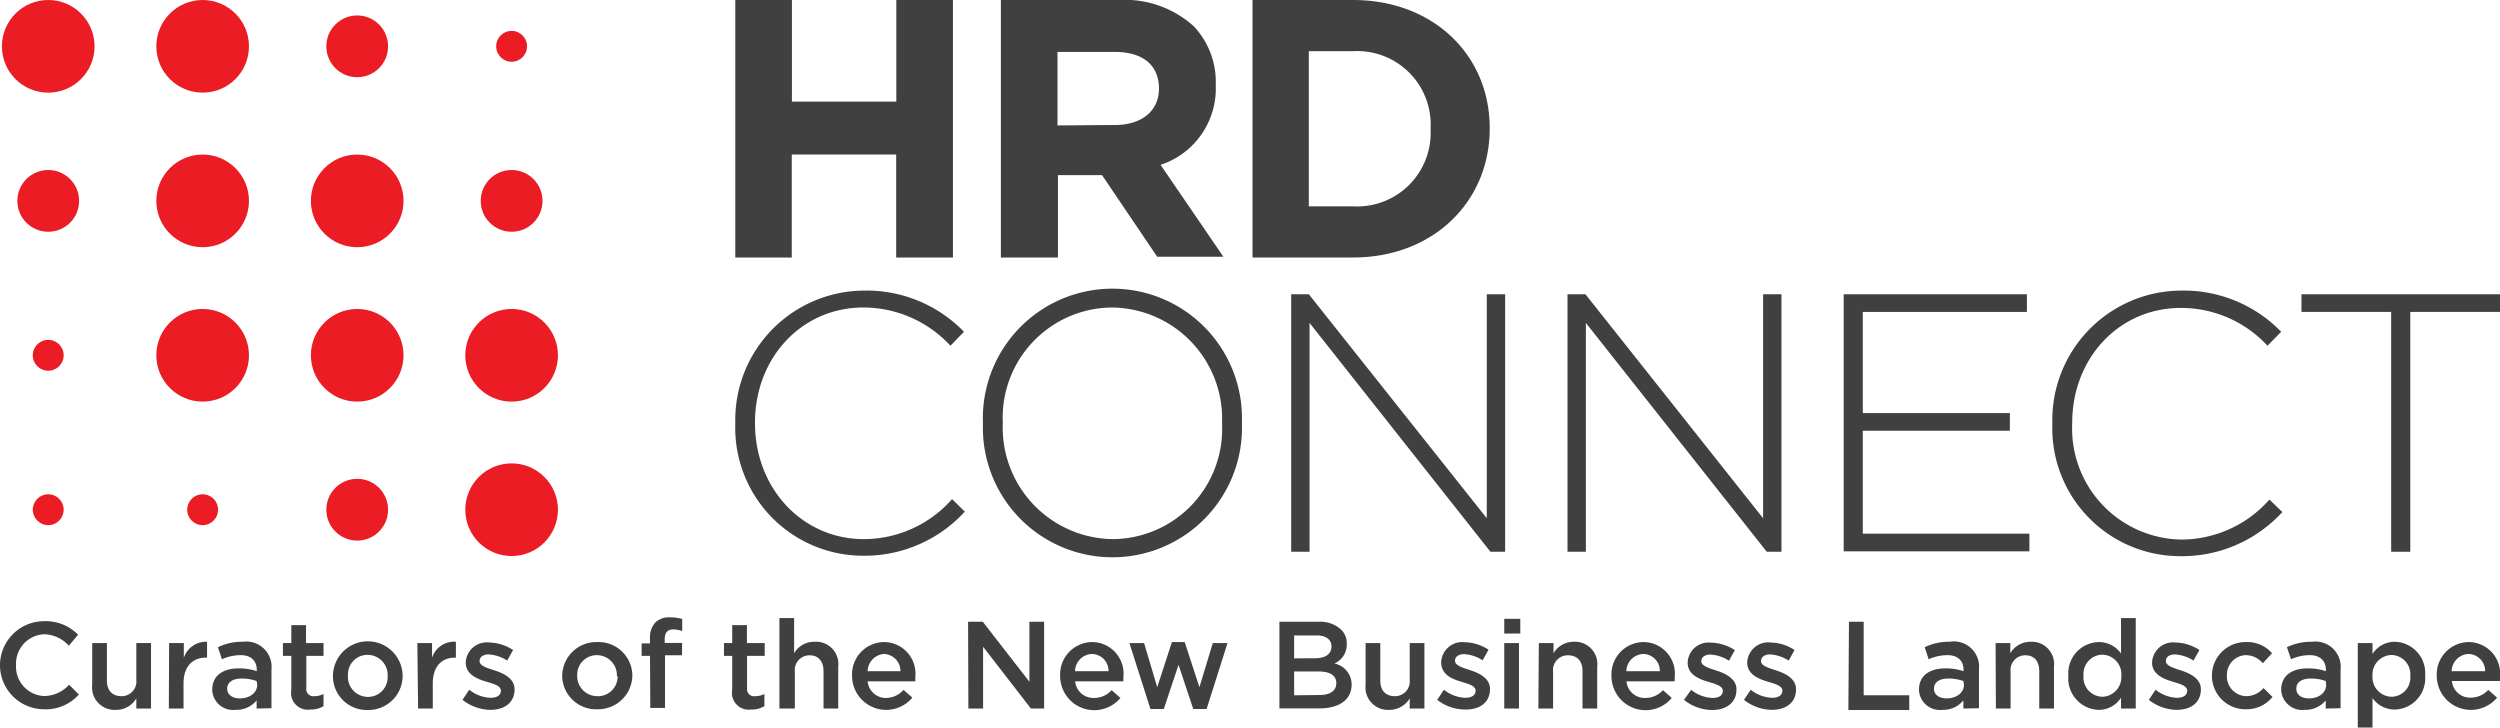 <?xml version="1.0" encoding="UTF-8"?> <svg xmlns="http://www.w3.org/2000/svg" id="Layer_1" data-name="Layer 1" viewBox="0 0 170 49.52"><defs><style>.cls-1{fill:#ec1c24;}.cls-2{fill:#404040;}</style></defs><circle class="cls-1" cx="3.28" cy="34.66" r="1.05"></circle><circle class="cls-1" cx="13.78" cy="34.66" r="1.05"></circle><circle class="cls-1" cx="24.29" cy="34.66" r="2.1"></circle><circle class="cls-1" cx="34.79" cy="34.66" r="3.15"></circle><circle class="cls-1" cx="3.28" cy="24.16" r="1.05"></circle><circle class="cls-1" cx="13.78" cy="24.16" r="3.15"></circle><circle class="cls-1" cx="24.29" cy="24.16" r="3.15"></circle><circle class="cls-1" cx="34.79" cy="24.16" r="3.15"></circle><circle class="cls-1" cx="3.28" cy="13.66" r="2.1"></circle><circle class="cls-1" cx="13.78" cy="13.66" r="3.15"></circle><circle class="cls-1" cx="24.29" cy="13.66" r="3.15"></circle><circle class="cls-1" cx="34.79" cy="13.66" r="2.1"></circle><circle class="cls-1" cx="3.28" cy="3.15" r="3.15"></circle><circle class="cls-1" cx="13.78" cy="3.15" r="3.15"></circle><circle class="cls-1" cx="24.29" cy="3.15" r="2.1"></circle><circle class="cls-1" cx="34.79" cy="3.15" r="1.05"></circle><path class="cls-2" d="M50,2.09h3.85V9h7.1V2.09h3.85V19.6H60.94v-7h-7.1v7H50Z" transform="translate(0 -2.09)"></path><path class="cls-2" d="M68.06,2.09h8a7,7,0,0,1,5.11,1.78,5.51,5.51,0,0,1,1.5,4v0a5.46,5.46,0,0,1-3.75,5.43l4.27,6.25h-4.5L74.94,14h-3v5.6H68.06Zm7.75,8.5c1.88,0,3-1,3-2.47v0c0-1.65-1.16-2.5-3-2.5H71.91v5Z" transform="translate(0 -2.09)"></path><path class="cls-2" d="M85.17,2.09H92c5.5,0,9.3,3.78,9.3,8.7v.05c0,4.93-3.8,8.76-9.3,8.76H85.17ZM89,5.57V16.12h3a5,5,0,0,0,5.28-5.23v-.05A5,5,0,0,0,92,5.57Z" transform="translate(0 -2.09)"></path><path class="cls-2" d="M50,30.91v-.06a8.8,8.8,0,0,1,8.75-9,9.22,9.22,0,0,1,6.8,2.8l-.92.95A8.07,8.07,0,0,0,58.71,23c-4.2,0-7.37,3.42-7.37,7.82v.05c0,4.43,3.22,7.88,7.4,7.88a8,8,0,0,0,6-2.72l.87.85a9.25,9.25,0,0,1-7,3A8.7,8.7,0,0,1,50,30.91Z" transform="translate(0 -2.09)"></path><path class="cls-2" d="M66.84,30.91v-.06a8.81,8.81,0,1,1,17.61-.05v.05a8.81,8.81,0,1,1-17.61.06Zm16.26,0v-.06A7.57,7.57,0,0,0,75.62,23a7.49,7.49,0,0,0-7.43,7.82v.05a7.58,7.58,0,0,0,7.48,7.88A7.49,7.49,0,0,0,83.1,30.91Z" transform="translate(0 -2.09)"></path><path class="cls-2" d="M87.8,22.1H89L101.1,37.33V22.1h1.25V39.61h-1L89.05,24.05V39.61H87.8Z" transform="translate(0 -2.09)"></path><path class="cls-2" d="M106.59,22.1h1.22l12.08,15.23V22.1h1.25V39.61h-1L107.84,24.05V39.61h-1.25Z" transform="translate(0 -2.09)"></path><path class="cls-2" d="M125.37,22.1h12.46v1.2H126.67v6.88h10v1.2h-10v7H138v1.2H125.37Z" transform="translate(0 -2.09)"></path><path class="cls-2" d="M139.56,30.91v-.06a8.8,8.8,0,0,1,8.76-9,9.24,9.24,0,0,1,6.8,2.8l-.93.95a8,8,0,0,0-5.9-2.57c-4.2,0-7.38,3.42-7.38,7.82v.05a7.55,7.55,0,0,0,7.41,7.88,8,8,0,0,0,6-2.72l.88.85a9.25,9.25,0,0,1-6.95,3A8.7,8.7,0,0,1,139.56,30.91Z" transform="translate(0 -2.09)"></path><path class="cls-2" d="M162.6,23.3h-6.1V22.1H170v1.2h-6.1V39.61h-1.3Z" transform="translate(0 -2.09)"></path><path class="cls-2" d="M0,47.33H0a3,3,0,0,1,3-3,3.08,3.08,0,0,1,2.31.92L4.68,46A2.32,2.32,0,0,0,3,45.22,2,2,0,0,0,1.09,47.3v0A2,2,0,0,0,3,49.42a2.33,2.33,0,0,0,1.7-.77l.66.67a3,3,0,0,1-2.39,1A3,3,0,0,1,0,47.33Z" transform="translate(0 -2.09)"></path><path class="cls-2" d="M6.27,48.65V45.82h1v2.53c0,.69.35,1.08,1,1.08a1,1,0,0,0,1-1.1V45.82h1v4.45h-1v-.69a1.58,1.58,0,0,1-1.39.78A1.53,1.53,0,0,1,6.27,48.65Z" transform="translate(0 -2.09)"></path><path class="cls-2" d="M11.5,45.82h1v1a1.59,1.59,0,0,1,1.58-1.09v1.08H14c-.89,0-1.52.58-1.52,1.76v1.7h-1Z" transform="translate(0 -2.09)"></path><path class="cls-2" d="M17.45,50.27v-.55a1.79,1.79,0,0,1-1.44.64A1.42,1.42,0,0,1,14.43,49v0c0-1,.77-1.46,1.8-1.46a3.69,3.69,0,0,1,1.23.19v-.09c0-.61-.39-1-1.09-1a3.12,3.12,0,0,0-1.28.28l-.27-.82a3.74,3.74,0,0,1,1.69-.37,1.72,1.72,0,0,1,1.95,1.88v2.64Zm0-1.87a3,3,0,0,0-1-.17c-.64,0-1,.26-1,.69h0c0,.43.38.66.86.66.67,0,1.18-.38,1.18-.93Z" transform="translate(0 -2.09)"></path><path class="cls-2" d="M19.81,49V46.69h-.57v-.87h.57V44.6h1v1.22H22v.87H20.83v2.19a.48.48,0,0,0,.54.55,1.36,1.36,0,0,0,.63-.15v.83a1.68,1.68,0,0,1-.91.23A1.14,1.14,0,0,1,19.81,49Z" transform="translate(0 -2.09)"></path><path class="cls-2" d="M22.64,48.07v0a2.37,2.37,0,0,1,4.74,0v0A2.33,2.33,0,0,1,25,50.37,2.3,2.3,0,0,1,22.64,48.07Zm3.72,0v0A1.37,1.37,0,0,0,25,46.62,1.33,1.33,0,0,0,23.66,48v0A1.37,1.37,0,0,0,25,49.48,1.34,1.34,0,0,0,26.36,48.07Z" transform="translate(0 -2.09)"></path><path class="cls-2" d="M28.38,45.82h1v1A1.57,1.57,0,0,1,31,45.73v1.08h-.06c-.89,0-1.51.58-1.51,1.76v1.7h-1Z" transform="translate(0 -2.09)"></path><path class="cls-2" d="M31.45,49.68l.46-.69a2.44,2.44,0,0,0,1.46.55c.43,0,.69-.18.69-.48v0c0-.34-.47-.46-1-.62s-1.39-.45-1.39-1.3v0a1.43,1.43,0,0,1,1.59-1.36,3.1,3.1,0,0,1,1.63.51l-.4.72a2.61,2.61,0,0,0-1.26-.42c-.39,0-.62.19-.62.45h0c0,.32.48.46,1,.63s1.38.5,1.38,1.29v0c0,.94-.72,1.4-1.65,1.4A3.14,3.14,0,0,1,31.45,49.68Z" transform="translate(0 -2.09)"></path><path class="cls-2" d="M38.23,48.07v0a2.32,2.32,0,0,1,2.38-2.32A2.3,2.3,0,0,1,43,48v0a2.33,2.33,0,0,1-2.38,2.32A2.3,2.3,0,0,1,38.23,48.07Zm3.72,0v0a1.37,1.37,0,0,0-1.36-1.43A1.33,1.33,0,0,0,39.25,48v0a1.37,1.37,0,0,0,1.36,1.43A1.34,1.34,0,0,0,42,48.07Z" transform="translate(0 -2.09)"></path><path class="cls-2" d="M44.2,46.69h-.57v-.85h.57v-.32a1.5,1.5,0,0,1,.36-1.1,1.33,1.33,0,0,1,1-.35,3,3,0,0,1,.83.11V45a2,2,0,0,0-.6-.11c-.39,0-.59.21-.59.68v.24h1.18v.84H45.22v3.58h-1Z" transform="translate(0 -2.09)"></path><path class="cls-2" d="M49.79,49V46.69h-.56v-.87h.56V44.6h1v1.22H52v.87h-1.2v2.19a.48.48,0,0,0,.55.55,1.36,1.36,0,0,0,.63-.15v.83a1.72,1.72,0,0,1-.92.23A1.14,1.14,0,0,1,49.79,49Z" transform="translate(0 -2.09)"></path><path class="cls-2" d="M53,44.12h1v2.39a1.58,1.58,0,0,1,1.39-.78A1.52,1.52,0,0,1,57,47.44v2.83H56V47.74c0-.69-.35-1.09-.95-1.09a1,1,0,0,0-1,1.11v2.51H53Z" transform="translate(0 -2.09)"></path><path class="cls-2" d="M57.94,48.06v0a2.2,2.2,0,0,1,2.17-2.31,2.15,2.15,0,0,1,2.13,2.39c0,.09,0,.18,0,.28H59a1.24,1.24,0,0,0,1.28,1.13A1.6,1.6,0,0,0,61.44,49l.6.53a2.32,2.32,0,0,1-4.1-1.47Zm3.29-.33a1.16,1.16,0,0,0-1.13-1.17A1.2,1.2,0,0,0,59,47.73Z" transform="translate(0 -2.09)"></path><path class="cls-2" d="M65.83,44.37h1L70,48.45V44.37h1v5.9H70.1l-3.25-4.2v4.2h-1Z" transform="translate(0 -2.09)"></path><path class="cls-2" d="M72.09,48.06v0a2.2,2.2,0,0,1,2.17-2.31,2.15,2.15,0,0,1,2.13,2.39c0,.09,0,.18,0,.28H73.11a1.24,1.24,0,0,0,1.28,1.13,1.59,1.59,0,0,0,1.2-.53l.6.53a2.32,2.32,0,0,1-4.1-1.47Zm3.29-.33a1.15,1.15,0,0,0-1.13-1.17,1.2,1.2,0,0,0-1.15,1.17Z" transform="translate(0 -2.09)"></path><path class="cls-2" d="M76.8,45.82h1l.89,3,1-3.07h.87l1,3.07.91-3h1L82.05,50.3h-.91l-1-3-1,3h-.91Z" transform="translate(0 -2.09)"></path><path class="cls-2" d="M87,44.37h2.64a2.09,2.09,0,0,1,1.54.52,1.29,1.29,0,0,1,.4,1h0a1.41,1.41,0,0,1-.84,1.32,1.45,1.45,0,0,1,1.17,1.43v0c0,1.05-.87,1.62-2.18,1.62H87Zm2.43,2.48c.67,0,1.11-.26,1.11-.8h0c0-.47-.37-.75-1-.75H88v1.56Zm.31,2.5c.7,0,1.13-.28,1.13-.81v0c0-.49-.39-.79-1.21-.79H88v1.62Z" transform="translate(0 -2.09)"></path><path class="cls-2" d="M92.86,48.65V45.82h1v2.53c0,.69.35,1.08,1,1.08a1,1,0,0,0,1-1.1V45.82h1v4.45h-1v-.69a1.61,1.61,0,0,1-1.39.78A1.53,1.53,0,0,1,92.86,48.65Z" transform="translate(0 -2.09)"></path><path class="cls-2" d="M97.73,49.68l.46-.69a2.44,2.44,0,0,0,1.46.55c.43,0,.69-.18.69-.48v0c0-.34-.47-.46-1-.62S98,48,98,47.12v0a1.43,1.43,0,0,1,1.59-1.36,3.1,3.1,0,0,1,1.63.51l-.4.72a2.61,2.61,0,0,0-1.26-.42c-.39,0-.62.19-.62.45h0c0,.32.48.46,1,.63s1.38.5,1.38,1.29v0c0,.94-.72,1.4-1.65,1.4A3.14,3.14,0,0,1,97.73,49.68Z" transform="translate(0 -2.09)"></path><path class="cls-2" d="M102.29,44.17h1.09v1h-1.09Zm0,1.65h1v4.45h-1Z" transform="translate(0 -2.09)"></path><path class="cls-2" d="M104.64,45.82h1v.69a1.59,1.59,0,0,1,1.39-.78,1.52,1.52,0,0,1,1.58,1.71v2.83h-1V47.74c0-.69-.34-1.09-1-1.09a1,1,0,0,0-1,1.11v2.51h-1Z" transform="translate(0 -2.09)"></path><path class="cls-2" d="M109.58,48.06v0a2.2,2.2,0,0,1,2.17-2.31,2.15,2.15,0,0,1,2.13,2.39c0,.09,0,.18,0,.28H110.6a1.24,1.24,0,0,0,1.28,1.13,1.59,1.59,0,0,0,1.2-.53l.6.53a2.32,2.32,0,0,1-4.1-1.47Zm3.29-.33a1.15,1.15,0,0,0-1.13-1.17,1.2,1.2,0,0,0-1.15,1.17Z" transform="translate(0 -2.09)"></path><path class="cls-2" d="M114.51,49.68,115,49a2.47,2.47,0,0,0,1.46.55c.44,0,.69-.18.69-.48v0c0-.34-.47-.46-1-.62s-1.39-.45-1.39-1.3v0a1.42,1.42,0,0,1,1.58-1.36,3.07,3.07,0,0,1,1.63.51l-.4.72a2.58,2.58,0,0,0-1.26-.42c-.39,0-.62.19-.62.45h0c0,.32.48.46,1,.63s1.39.5,1.39,1.29v0c0,.94-.73,1.4-1.66,1.4A3.09,3.09,0,0,1,114.51,49.68Z" transform="translate(0 -2.09)"></path><path class="cls-2" d="M118.59,49.68l.46-.69a2.44,2.44,0,0,0,1.46.55c.44,0,.69-.18.69-.48v0c0-.34-.47-.46-1-.62s-1.39-.45-1.39-1.3v0a1.43,1.43,0,0,1,1.59-1.36,3.1,3.1,0,0,1,1.63.51l-.4.72a2.61,2.61,0,0,0-1.26-.42c-.39,0-.62.19-.62.45h0c0,.32.48.46,1,.63s1.38.5,1.38,1.29v0c0,.94-.72,1.4-1.65,1.4A3.14,3.14,0,0,1,118.59,49.68Z" transform="translate(0 -2.09)"></path><path class="cls-2" d="M125.73,44.37h1v5h3.1v1h-4.14Z" transform="translate(0 -2.09)"></path><path class="cls-2" d="M133.51,50.27v-.55a1.79,1.79,0,0,1-1.44.64A1.42,1.42,0,0,1,130.49,49v0c0-1,.76-1.46,1.8-1.46a3.74,3.74,0,0,1,1.23.19v-.09c0-.61-.39-1-1.09-1a3.12,3.12,0,0,0-1.28.28l-.27-.82a3.74,3.74,0,0,1,1.69-.37,1.72,1.72,0,0,1,2,1.88v2.64Zm0-1.87a3,3,0,0,0-1-.17c-.64,0-1,.26-1,.69h0c0,.43.38.66.86.66.67,0,1.18-.38,1.18-.93Z" transform="translate(0 -2.09)"></path><path class="cls-2" d="M135.7,45.82h1v.69a1.59,1.59,0,0,1,1.39-.78,1.52,1.52,0,0,1,1.58,1.71v2.83h-1V47.74c0-.69-.34-1.09-.95-1.09a1,1,0,0,0-1,1.11v2.51h-1Z" transform="translate(0 -2.09)"></path><path class="cls-2" d="M140.65,48.05v0a2.12,2.12,0,0,1,2.07-2.3,1.84,1.84,0,0,1,1.51.78V44.12h1v6.15h-1v-.74a1.78,1.78,0,0,1-1.51.83A2.13,2.13,0,0,1,140.65,48.05Zm3.6,0v0A1.33,1.33,0,0,0,143,46.61,1.3,1.3,0,0,0,141.68,48v0A1.32,1.32,0,0,0,143,49.47,1.34,1.34,0,0,0,144.25,48.05Z" transform="translate(0 -2.09)"></path><path class="cls-2" d="M146.12,49.68l.46-.69a2.44,2.44,0,0,0,1.46.55c.43,0,.69-.18.69-.48v0c0-.34-.48-.46-1-.62s-1.39-.45-1.39-1.3v0a1.43,1.43,0,0,1,1.59-1.36,3.1,3.1,0,0,1,1.63.51l-.4.72a2.61,2.61,0,0,0-1.26-.42c-.4,0-.62.19-.62.45h0c0,.32.48.46,1,.63s1.38.5,1.38,1.29v0c0,.94-.72,1.4-1.65,1.4A3.14,3.14,0,0,1,146.12,49.68Z" transform="translate(0 -2.09)"></path><path class="cls-2" d="M150.41,48.07v0a2.29,2.29,0,0,1,2.31-2.32,2.24,2.24,0,0,1,1.78.76l-.63.68a1.52,1.52,0,0,0-1.16-.55A1.33,1.33,0,0,0,151.43,48v0a1.35,1.35,0,0,0,1.33,1.43,1.57,1.57,0,0,0,1.16-.55l.61.6a2.25,2.25,0,0,1-1.82.84A2.28,2.28,0,0,1,150.41,48.07Z" transform="translate(0 -2.09)"></path><path class="cls-2" d="M158.15,50.27v-.55a1.8,1.8,0,0,1-1.44.64A1.43,1.43,0,0,1,155.12,49v0c0-1,.77-1.46,1.81-1.46a3.74,3.74,0,0,1,1.23.19v-.09c0-.61-.39-1-1.1-1a3.07,3.07,0,0,0-1.27.28l-.28-.82a3.82,3.82,0,0,1,1.7-.37,1.72,1.72,0,0,1,1.95,1.88v2.64Zm0-1.87a2.91,2.91,0,0,0-1-.17c-.65,0-1,.26-1,.69h0c0,.43.37.66.86.66.67,0,1.17-.38,1.17-.93Z" transform="translate(0 -2.09)"></path><path class="cls-2" d="M160.33,45.82h1v.74a1.79,1.79,0,0,1,1.51-.83,2.13,2.13,0,0,1,2.07,2.3v0a2.13,2.13,0,0,1-2.07,2.31,1.84,1.84,0,0,1-1.51-.78v2h-1Zm3.57,2.23v0a1.31,1.31,0,0,0-1.27-1.42,1.33,1.33,0,0,0-1.3,1.42v0a1.33,1.33,0,0,0,1.3,1.42A1.3,1.3,0,0,0,163.9,48.05Z" transform="translate(0 -2.09)"></path><path class="cls-2" d="M165.7,48.06v0a2.2,2.2,0,0,1,2.17-2.31A2.15,2.15,0,0,1,170,48.12c0,.09,0,.18,0,.28h-3.27A1.24,1.24,0,0,0,168,49.53,1.6,1.6,0,0,0,169.2,49l.6.53a2.32,2.32,0,0,1-4.1-1.47Zm3.29-.33a1.16,1.16,0,0,0-1.13-1.17,1.2,1.2,0,0,0-1.15,1.17Z" transform="translate(0 -2.09)"></path></svg> 